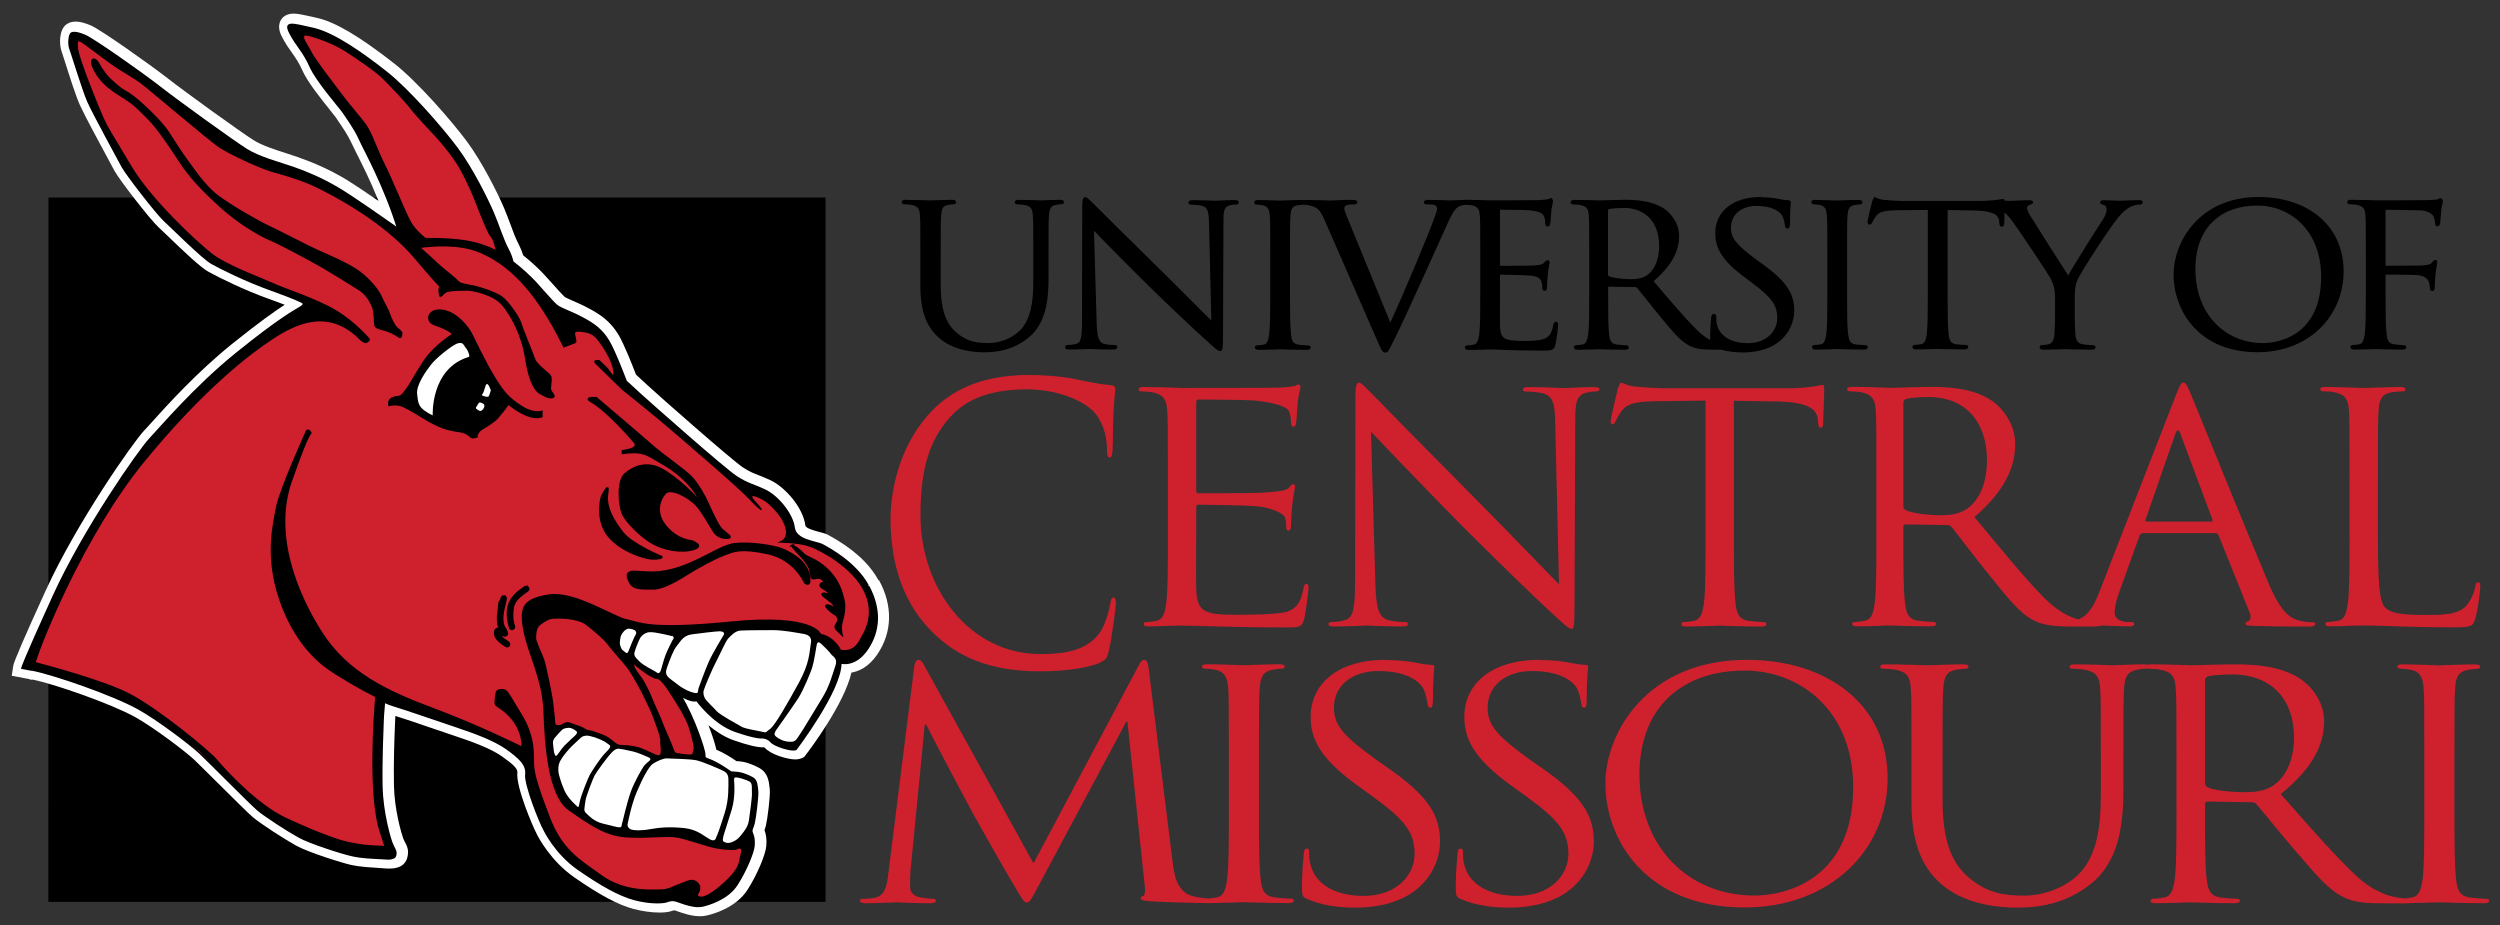 <?xml version="1.0" encoding="UTF-8" standalone="no"?>
<svg xmlns:rdf="http://www.w3.org/1999/02/22-rdf-syntax-ns#" xmlns="http://www.w3.org/2000/svg" height="82.58" width="223.18" version="1.1" xmlns:cc="http://creativecommons.org/ns#" xmlns:dc="http://purl.org/dc/elements/1.1/" viewBox="0 0 223.18 82.58">
 <rect x="0" y="0" width="223.18" height="82.58" fill="#333333" stroke="none"/>
 <g>
  <path stroke-width="0" d="m4.318 80.514h69.38v-62.88h-69.37zv0"/>
  <path stroke-width="0" fill="#fff" d="m78.418 51.794c-0.81-1.5-2.29-2.84-4.43-4.01-0.25-0.14-0.55-0.22-0.9-0.31-0.4-0.11-1.16-0.31-1.19-0.56-0.21-1.61-1.8-3.42-3.11-4.04-0.45-0.21-0.78-0.34-1.08-0.46-0.47-0.18-0.81-0.31-1.39-0.69-0.95-0.62-7.61-6.49-8.49-7.31-0.5-0.47-0.86-0.79-1.05-0.97-0.27-0.7-1.05-2.7-1.57-3.57-0.72-1.18-1.58-1.79-2.73-2.39-0.52-0.28-0.98-0.47-1.34-0.63-0.3-0.13-0.64-0.28-0.74-0.36-0.18-0.16-0.63-0.66-1.02-1.1-0.27-0.3-0.54-0.6-0.79-0.87-0.41-0.45-1.1-1.11-1.88-1.73-0.1-0.32-0.23-0.64-0.39-0.96-0.29-0.55-0.54-1.21-0.79-1.91-0.17-0.46-0.35-0.93-0.54-1.38-0.57-1.33-1.97-4.12-3.31-5.92-1.4-1.88-4.43-5.35-6.49-6.96-3.08-2.41-5.27-3.71-6.9-4.07l-0.48-0.11c-0.73-0.16-1.22-0.27-1.61-0.27-0.68 0-1 0.36-1.12 0.57-0.37 0.62-0.02 1.3 0.14 1.59 0.28 0.53 0.55 0.93 0.83 1.31 0.33 0.47 0.64 0.91 0.93 1.57 0.47 1.07 1.7 2.59 2.5 3.59 0.23 0.28 0.46 0.57 0.52 0.66s0.13 0.2 0.21 0.32c0.35 0.51 0.87 1.27 1.18 1.96 0.09 0.2 0.24 0.5 0.44 0.9 0.48 0.95 1.24 2.45 1.96 4.25-1.05-0.72-2.21-1.5-3-1.98-1.3-0.77-2.66-1.39-4.17-1.92-0.29-0.1-0.62-0.2-0.96-0.32-1.06-0.34-2.27-0.72-3.05-1.22-1.15-0.73-6.02-4.24-7.66-5.52-1.58-1.23-5.93-4.31-6.83-4.7-1-0.43-1.67-0.45-2.16-0.12-0.71 0.47-0.68 1.85-0.46 2.43 0.04 0.12 0.16 0.48 0.31 0.96 0.39 1.23 0.98 3.09 1.34 3.87 0.37 0.82 1.63 3.17 2.81 5.35l0.27 0.5c0.41 0.76 3.14 4.3 3.93 5.03 0.15 0.14 0.42 0.39 0.74 0.7 1.55 1.5 3 2.87 3.7 3.26 0.99 0.55 3.25 1.66 5.41 2.43 0.58 0.21 1.04 0.38 1.41 0.52-0.87 0.56-2.3 1.57-4.68 3.48-3.18 2.56-5.79 5.46-7.2 7.02-0.29 0.32-0.51 0.57-0.68 0.74-0.94 1-6 8.17-8.79 14.3-1.85 4.05-2.82 6.3-2.88 6.67l-0.14 0.91 1.58 0.3 0.08 0.05h0.25c1.85 0.38 6.89 2.12 9.09 3.33 1.69 0.94 4.52 3.09 5.28 3.81 0.33 0.31 1.16 1.14 2.04 2.01 1.63 1.61 2.8 2.79 3.21 3.13 0.76 0.64 2.86 1.98 3.83 2.52 1.09 0.61 4.09 1.55 4.98 1.75 0.72 0.16 1.79 0.22 2.56 0.27 0.36 0.02 0.74 0.07 1.11 0.03 0.16-0.01 0.31-0.04 0.46-0.09 0.13-0.04 0.25-0.1 0.35-0.17 0.32-0.21 0.49-0.55 0.54-0.93 0.01-0.08 0.02-0.16 0.02-0.25 0-0.39-0.15-0.68-0.28-0.91-0.05-0.09-0.1-0.2-0.15-0.32-0.15-0.41-0.79-2.56-0.83-4.74-0.04-1.94 0.04-4.25 0.09-5.36l0.02-0.54c0-0.1 0.01-0.2 0.02-0.3 0.86 0.27 1.96 0.64 3.11 1.04 0.65 0.22 1.31 0.44 1.95 0.66 1.62 0.54 3.43 1.17 4.48 1.93 1.04 0.73 1.39 1.11 1.35 1.43-0.15 1.26 1.39 4.85 1.73 5.48 0.14 0.29 1.23 2.39 3.35 3.87 2.31 1.6 3.89 2.44 5.29 2.82 0.77 0.2 1.59 0.32 2.31 0.32 0.32 0 0.76-0.02 1.07-0.13 0.09-0.03 0.21-0.07 0.25-0.07 0.11 0.02 0.2 0.05 0.32 0.1 0.15 0.05 0.34 0.12 0.59 0.19 0.34 0.11 0.86 0.24 1.39 0.24 0.21 0 0.42-0.02 0.61-0.07 0.59-0.13 2.61-0.69 3.64-2.3 0.84-1.32 1.59-3.07 1.67-3.89 0.06-0.64-0.03-1.07-0.16-1.43 0.04-0.12 0.09-0.25 0.13-0.43 0.11-0.41 0.41-2.61 0.34-3.23l-0.02-0.16c-0.05-0.48-0.13-1.27-0.87-1.7-0.39-0.22-1.04-0.51-1.59-0.59-0.19-0.03-0.36-0.04-0.5-0.05-0.37-0.26-1.09-0.73-1.79-1.02-0.09-0.46-0.35-1.27-0.7-2.18 0.62 0.52 1.38 1.03 2.22 1.33 1.25 0.44 2.2 0.67 2.73 0.64 0.03 0.01 0.07 0.02 0.08 0.04 0.51 0.59 2 1.04 2.71 1.04 0.22 0 0.41-0.04 0.58-0.11l0.22-0.1 0.15-0.2c0.39-0.5 3.44-4.57 4.07-7.34 0.64-0.11 1.54-0.48 2.32-1.64 1.33-1.97 1.39-4.31 0.15-6.6"/>
  <path stroke-width=".16" stroke="#000" d="m77.498 52.294c-1.11-2.05-3.47-3.31-4.05-3.63s-2.42-0.37-2.57-1.58c-0.16-1.21-1.47-2.79-2.58-3.31-1.11-0.53-1.52-0.53-2.57-1.21s-7.84-6.68-8.63-7.41c-0.79-0.74-1.21-1.11-1.21-1.11s-1-2.68-1.58-3.63-1.26-1.47-2.37-2.05c-1.1-0.58-1.89-0.79-2.26-1.11-0.37-0.31-1.21-1.31-1.89-2.05-0.4-0.43-1.16-1.16-2.02-1.82-0.07-0.29-0.18-0.66-0.4-1.07-0.53-1-0.89-2.26-1.37-3.36-0.47-1.1-1.84-3.89-3.21-5.73s-4.37-5.26-6.31-6.78c-1.94-1.53-4.62-3.47-6.52-3.89-1.89-0.42-2.63-0.68-2.05 0.42 0.58 1.11 1.21 1.63 1.79 2.95s2.63 3.63 2.95 4.1c0.31 0.47 1.05 1.47 1.47 2.42 0.4 0.9 2.23 4.14 3.41 8-0.14-0.11-0.26-0.2-0.36-0.27-0.84-0.58-3.57-2.52-5-3.37-1.42-0.84-2.79-1.42-4-1.84s-3.05-0.89-4.2-1.63c-1.16-0.73-6.05-4.26-7.73-5.57s-5.89-4.26-6.62-4.57c-0.73-0.32-1.11-0.32-1.26-0.21-0.16 0.11-0.26 0.89-0.11 1.32 0.16 0.42 1.16 3.73 1.63 4.79 0.47 1.05 2.68 5.1 3.05 5.79 0.37 0.68 3.05 4.15 3.73 4.78 0.69 0.63 3.42 3.37 4.26 3.84s3.05 1.57 5.26 2.36 2.79 1.11 2.79 1.11 0.37 0.16-0.16 0.47c-0.53 0.32-1.84 1-5.62 4.05-3.79 3.05-6.84 6.68-7.79 7.68s-5.89 8.05-8.62 14.04c-2.73 6-2.81 6.43-2.81 6.43l0.84 0.16s0.01 0 0.04-0.01c1.89 0.36 7.21 2.19 9.5 3.46 1.75 0.97 4.63 3.16 5.47 3.94 0.84 0.79 4.52 4.52 5.21 5.11 0.68 0.57 2.73 1.89 3.68 2.41 0.95 0.53 3.81 1.45 4.73 1.65 0.88 0.2 1.8 0.22 2.7 0.27 0.2 0.01 0.39 0.03 0.58 0.03 0.15 0 0.33-0.05 0.46-0.12s0.15-0.26 0.15-0.39c0-0.27-0.2-0.48-0.36-0.91-0.16-0.42-0.84-2.68-0.89-5.05s0.09-5.28 0.11-5.94c0.02-0.62 0.1-1.17 0.11-1.59 0.31 0.14 0.6 0.25 0.84 0.32 1.37 0.42 3.47 1.16 5.36 1.79s3.63 1.27 4.73 2.05c1.1 0.79 1.84 1.42 1.73 2.31-0.1 0.9 1.24 4.27 1.63 4.95 0 0 1 2.11 3.05 3.52 2.05 1.42 3.63 2.31 4.99 2.68 1.37 0.37 2.52 0.31 2.84 0.21s0.47-0.16 0.74-0.11c0.26 0.05 0.47 0.16 1 0.32 0.52 0.16 1.05 0.26 1.52 0.16 0.47-0.11 2.21-0.58 3.05-1.89s1.47-2.89 1.52-3.47-0.05-0.89-0.16-1.15c-0.11-0.27 0.05-0.42 0.16-0.84s0.37-2.47 0.32-2.89-0.05-0.95-0.42-1.16-0.89-0.42-1.26-0.47-0.68-0.05-0.68-0.05-1.16-0.86-2.05-1.16c-0.31-0.11-0.31-0.16-0.31-0.47 0-0.32-0.89-3.16-2.16-5.26 0 0 0.89 0.63 1.47 0.47 0 0 1.47 2.05 3.42 2.74 1.95 0.68 2.42 0.58 2.42 0.58s0.48 0 0.79 0.37c0.32 0.37 1.84 0.84 2.21 0.68 0 0 4.05-5.31 4-7.73 0 0 1.26 0.42 2.37-1.21s1.21-3.57 0.11-5.62"/>
  <path fill="#cf202e" d="m27.365 3.171c-0.576-0.024 0.112 0.784 0.432 1.432 0.368 0.736 1.895 2.68 2.631 3.68s1.738 2.104 2.266 2.84 0.944 2.104 1.68 3.576c0.736 1.472 1.79 4.152 2.311 5.096 0.336 0.592 0.905 1.127 1.297 1.44 3.28-0.016 4.641 0.338 5.969 0.93 0.096 0.04 0.199 0.087 0.295 0.143-0.352-1.424-0.384-0.863-0.768-1.719-1.048-2.352-1.056-2.889-2.264-5.201-0.632-1.216-1.736-2.527-2.264-3.103s-1.841-1.944-2.312-2.576-1.793-2-2.473-2.68-2.417-1.84-3.312-2.416-2.046-1.047-3.15-1.367c-0.136-0.04-0.248-0.056-0.328-0.064l-0.008-0.008zm-20.313 0.488c-0.104 0.016-0.136 0.2-0.08 0.672 0.104 0.952 1.84 5.208 2.264 6.16 0.424 0.944 0.736 1.367 2.519 4.367 1.792 3 5.785 6.673 7.106 7.729 1.312 1.048 4.104 2.048 5.519 2.68 1.424 0.632 2.792 1 4.84 2s3.415 2.575 3.631 2.791c0.208 0.208 0.265 0.313-0.055 0.529-0.32 0.208-0.896-0.473-0.896-0.473-2.736-2.52-5.471-1.209-7.623 0.207-1.84 1.216-6.033 4.328-11.465 10.992-5.312 6.52-9.104 16.13-9.52 17.514-0.032 0.112-0.064 0.199-0.096 0.287 0.576 0.152 6.014 1.568 8.398 2.816 2.52 1.312 7.104 5.047 7.84 5.943s3.577 3.943 6.041 5.104c2.48 1.16 4.287 1.825 5.104 2.049 0.784 0.224 1.577 0.319 1.889 0.367 0.32 0.048 1.383 0.105 1.535 0.105 0.072 0 0.193 0.007 0.297 0.031l-0.361-1.129c-1.168-3.272-0.543-11.064-0.447-12.176-1.304-0.648-2.817-1.544-3.809-2.184-1.472-0.944-3.519-2.832-4.783-6.568s-0.576-6.575-0.264-8.207 2.68-6.832 2.68-6.832c0.32-0.312 0.527 0.264 0.527 0.264s-0.159-0.367-1.791 4.312 0.472 9.935 2.736 13.463c2.264 3.528 5.783 5.2 9.887 6.729s7.889 3.416 7.889 3.416c-0.048-2.048-1.633-3.16-2.049-3.416-0.424-0.264-0.367-0.367-0.367-0.527 0-0.152 0.048-0.84 0.16-1 0.104-0.152 0.632-0.265 0.896-0.049 0.264 0.208 0.632 0.945 1.32 2.049 0.688 1.104 0.894 1.943 0.99 2.367 0.104 0.424 0.16 1.047 0.16 1.943s0.209 1.794 1.369 4.842c1.152 3.048 2.632 3.838 4.68 5.311s4.415 1.264 5.199 1.264 1.161-0.311 1.793-0.527c0.632-0.208 1.048-0.576 1.576-0.104 0.52 0.48 0 1.103 0 1.103s0.207 0.736 2.047-0.84 1.577-2.104 1.793-2.84c0.208-0.736-0.424-0.32-0.424-0.32s-0.681 0.056-1.625-0.104c-0.952-0.152-2.736-0.84-3.688-1-0.944-0.152-2.359 0.104-4.359 0s-3.36-1.104-5.256-2.416-2.162-5.944-2.266-8.832-1.367-5.049-1.791-7.201c-0.416-2.152-0.048-2.888 2.264-3.256s5.831 2.001 6.943 2.209c1.104 0.208 1.841 0.951 9.312 0.207 7.472-0.736 8.041 1.105 8.041 1.105 1.264 0.264 1.791 1.424 1.791 1.424 1.264 0.208 1.632-0.841 1.84-1.209 0.208-0.368 1.256-2 0.16-4.104-1.104-2.104-3.791-3.521-4.783-3.889-1-0.368-2.945-0.367-2.945-0.367 0.424-0.104 1.048-0.368 0.736-1.416-0.312-1.048-1.423-2.001-1.688-2.209s-1.887-1.047-0.943-0.047c0.944 1 0.632 1.103-0.424-0.057-1.048-1.152-5.89-5.256-7.098-6.312-1.208-1.048-4.416-3.623-4.416-3.623s-1.846-1.792-2.318-2.264 0.318-0.369 0.318-0.369 0.632 0.576 0.84 0.84 0.529 0.896 0.369 0c-0.152-0.888-0.889-1.999-1.369-2.631-0.472-0.632-1.046-0.68-1.574-0.736-0.528-0.048-0.481 0.103-0.369 0.527 0.104 0.416 0 0.473 0 0.473l-1.103 0.424c-2.68-5.52-5.256-7.567-7.576-8.52-1.776-0.728-4.144-0.521-5.144-0.393 0.672 0.592 1.248 1.121 1.416 1.289 0.36 0.368 1.681 1.367 1.889 1.631s0.839 0.32 1.367 0.424c0.528 0.104 2 0.576 2.576 0.992 0.576 0.424 1.576 1.848 1.736 2.424s1.105 2.784 1.209 3.152c0.112 0.368 0.895 1 1.207 1.264 0.32 0.264 0.264 0.481 0.264 0.689s-0.055 0.416-0.055 0.68 0.263 0.423 0.311 0.631-0.103 0.264-0.367 0.264-0.632-0.208-1-0.416-0.944-1-1.264-3.103c-0.312-2.104-1.265-3.839-2.049-4.783-0.792-0.944-2.631-1.312-3.103-1.312s-1.256-0-1.736 0.104c-0.472 0.104-0.736 1-0.84 0s0.84 0.577-2.103-2.943-7.888-5.945-8.992-6.473c-1.104-0.52-2.36-0.896-3.68-1.264-1.312-0.368-3.889-1.632-4.729-2.152-0.84-0.528-6.624-5.472-7.152-5.84s-1.32-0.84-2-1.264c-0.68-0.425-2.369-1.736-2.889-2.104-0.264-0.184-0.447-0.329-0.551-0.305v-0.055zm84.799 29.815c-4.56 0-7.255 1.585-9.031 3.609-2.648 3.008-3.32 6.959-3.32 9.215 0 3.2 0.712 7.048 3.592 9.984 2.336 2.4 5.33 3.648 9.77 3.648 1.904 0 4.152-0.233 5.336-0.777 0.536-0.272 0.599-0.334 0.775-0.982 0.296-1.144 0.648-4.088 0.648-4.32 0-0.272-0.057-0.504-0.209-0.504-0.176 0-0.231 0.136-0.295 0.512-0.088 0.608-0.474 2.088-1.098 2.84-1.184 1.384-2.926 1.688-5.158 1.688-6.336 0-10.689-5.904-10.689-12.352 0-3.448 0.504-6.448 2.664-8.816 1.04-1.144 2.872-2.463 6.816-2.463 2.608 0 4.888 0.912 5.92 1.928 0.776 0.744 1.256 2.127 1.256 3.439 0 0.472 0.024 0.713 0.232 0.713 0.176 0 0.24-0.209 0.264-0.713 0.032-0.504 0.032-2.361 0.088-3.473 0.064-1.216 0.152-1.623 0.152-1.895 0-0.2-0.065-0.337-0.393-0.369-0.944-0.072-1.888-0.272-3.016-0.512-1.456-0.304-3.111-0.4-4.295-0.4h-0.01zm29.488 0.672c-0.248 0-0.336 0.312-0.336 1.408l-0.031 16.209c0 2.576-0.152 3.392-0.904 3.592-0.448 0.144-0.992 0.176-1.232 0.176-0.152 0-0.24 0.056-0.24 0.168 0 0.2 0.184 0.225 0.48 0.225 1.36 0 2.617-0.08 2.889-0.08s1.471 0.08 3.191 0.08c0.36 0 0.537-0.057 0.537-0.225 0-0.112-0.088-0.168-0.232-0.168-0.28 0-0.936-0.024-1.512-0.168-0.808-0.224-1.112-0.959-1.168-3.279l-0.39-13.545c0.96 1.016 4.36 4.577 7.848 8.121 3.192 3.224 7.519 7.374 7.856 7.662 1.592 1.496 1.953 1.809 2.193 1.809 0.208 0 0.271-0.144 0.271-2.008l0.064-16.568c0-1.696 0.112-2.32 1.103-2.519 0.368-0.088 0.577-0.088 0.729-0.088 0.208 0 0.328-0.079 0.328-0.191 0-0.168-0.209-0.201-0.545-0.201-1.232 0-2.215 0.088-2.543 0.088-0.336 0-1.785-0.088-3.137-0.088-0.36 0-0.6 0.025-0.6 0.201 0 0.112 0.024 0.191 0.24 0.191 0.24 0 0.927 0.033 1.471 0.145 0.936 0.224 1.144 0.848 1.168 2.688l0.336 14.367c-0.96-0.936-4.239-4.383-7.215-7.375-4.632-4.664-9.12-9.225-9.568-9.705-0.304-0.28-0.817-0.902-1.049-0.902v-0.018zm23.4 0c-0.12 0-0.241 0.369-0.305 0.537-0.056 0.224-0.654 2.663-0.654 2.943 0 0.176 0.062 0.256 0.15 0.256 0.112 0 0.209-0.055 0.297-0.279 0.096-0.2 0.184-0.393 0.512-0.881 0.48-0.672 1.208-0.872 3.072-0.904l4.447-0.055v11.967c0 2.712 0.001 4.953-0.143 6.137-0.128 0.816-0.281 1.441-0.881 1.553-0.264 0.056-0.632 0.111-0.896 0.111-0.184 0-0.24 0.088-0.24 0.176 0 0.168 0.144 0.225 0.48 0.225 0.904 0 2.793-0.08 2.945-0.08s2.047 0.08 3.703 0.08c0.328 0 0.473-0.081 0.473-0.225 0-0.088-0.056-0.168-0.232-0.168-0.272 0-0.936-0.055-1.352-0.111-0.904-0.112-1.09-0.737-1.178-1.553-0.152-1.184-0.15-3.425-0.15-6.137v-11.959l3.791 0.057c2.888 0.056 3.577 0.703 3.697 1.551l0.031 0.312c0.032 0.4 0.088 0.488 0.24 0.488 0.12 0 0.207-0.113 0.207-0.369 0-0.312 0.096-2.263 0.096-3.111 0-0.168 0.002-0.336-0.15-0.336-0.12 0-0.394 0.057-0.85 0.145-0.48 0.056-1.167 0.145-2.127 0.145h-11.279c-0.36 0-1.505-0.057-2.377-0.145-0.816-0.056-1.12-0.336-1.328-0.336v-0.033zm50.176 0c-0.176 0-0.296 0.169-0.656 1.105l-6.832 17.559c-0.448 1.176-0.951 2.112-1.895 2.488-0.76-0.208-1.794-0.688-3.018-1.897-1.736-1.752-3.784-4.27-6.248-7.238 2.704-2.344 3.633-4.441 3.633-6.537 0-1.952-1.32-3.336-2.072-3.848-1.592-1.072-3.608-1.24-5.504-1.24-0.936 0-3.217 0.088-3.553 0.088-0.144 0-2.046-0.088-3.398-0.088-0.328 0-0.48 0.057-0.48 0.225 0 0.112 0.12 0.168 0.24 0.168 0.272 0 0.783 0.024 1.023 0.088 0.992 0.2 1.233 0.647 1.297 1.615 0.056 0.904 0.055 1.696 0.055 6.104v4.984c0 2.712 0.008 4.953-0.152 6.137-0.112 0.816-0.263 1.441-0.863 1.553-0.272 0.056-0.64 0.111-0.904 0.111-0.184 0-0.24 0.088-0.24 0.168 0 0.176 0.152 0.225 0.48 0.225 0.896 0 2.8-0.08 2.824-0.08 0.152 0 2.047 0.08 3.703 0.08 0.328 0 0.48-0.081 0.48-0.225 0-0.08-0.056-0.168-0.24-0.168-0.272 0-0.936-0.055-1.352-0.111-0.904-0.112-1.088-0.737-1.176-1.553-0.152-1.184-0.152-3.425-0.152-6.137v-0.68c0-0.136 0.065-0.225 0.217-0.225l3.688 0.057c0.184 0 0.28 0.056 0.4 0.168 0.6 0.736 2.015 2.632 3.272 4.184 1.72 2.12 2.776 3.512 4.064 4.16 0.688 0.344 1.376 0.489 2.648 0.529 0.048 0 0.071 0.016 0.127 0.016 0.072 0 0.153 0 0.225-0.008 0.08 0 0.137 0.008 0.225 0.008h2.135c0.32 0 0.505-0.024 0.609-0.08 0.04 0 0.183-0.008 0.207-0.008 0.328 0 1.624 0.08 2.344 0.08 0.272 0 0.449-0.057 0.449-0.225 0-0.112-0.089-0.168-0.297-0.168h-0.305c-0.512 0-1.143-0.256-1.143-0.816 0-0.504 0.152-1.192 0.424-1.897l1.799-5c0.064-0.144 0.153-0.223 0.305-0.223h6.473c0.144 0 0.208 0.056 0.264 0.168l2.799 6.959c0.184 0.456 0 0.704-0.184 0.76-0.12 0.024-0.199 0.089-0.199 0.201 0 0.176 0.327 0.167 0.895 0.199 2.08 0.056 4.273 0.057 4.721 0.057 0.336 0 0.607-0.057 0.607-0.225 0-0.144-0.119-0.168-0.303-0.168-0.304 0-0.753-0.032-1.209-0.168-0.624-0.168-1.504-0.625-2.584-3.144-1.832-4.304-6.56-15.975-7.008-17.055-0.36-0.872-0.48-1.016-0.664-1.016v-0.018zm-78.943 0.168c-0.152 0-0.272 0.113-0.424 0.145-0.24 0.056-0.721 0.113-1.289 0.145-0.696 0.032-8.528 0.031-8.744 0.031-0.144 0-2.039-0.088-3.391-0.088-0.336 0-0.48 0.057-0.48 0.225 0 0.112 0.12 0.168 0.24 0.168 0.264 0 0.776 0.032 1.016 0.088 0.992 0.2 1.233 0.655 1.297 1.615 0.064 0.904 0.062 1.698 0.062 6.106v4.982c0 2.712 0.002 4.953-0.15 6.137-0.12 0.816-0.273 1.441-0.873 1.553-0.272 0.056-0.632 0.111-0.904 0.111-0.176 0-0.24 0.08-0.24 0.168 0 0.168 0.152 0.225 0.48 0.225 0.448 0 1.144-0.033 1.744-0.057 0.632 0 1.143-0.023 1.199-0.023 0.872 0 4.745 0.168 9.289 0.168 1.168 0 1.407-0 1.615-0.736 0.152-0.592 0.393-2.52 0.393-2.744 0-0.192 0-0.424-0.184-0.424-0.144 0-0.208 0.112-0.264 0.424-0.208 1.16-0.577 1.727-1.361 2.039-0.776 0.312-3.951 0.312-4.727 0.312-2.944 0-3.4-0.368-3.488-2.32-0.032-0.592 0-3.872 0-4.832v-2.486c0-0.112 0.055-0.193 0.207-0.193 0.512 0 4.417 0.057 5.225 0.145 1.176 0.112 2.368 0.592 2.488 0.992 0.12 0.368 0.119 0.648 0.119 0.928 0 0.144 0.057 0.256 0.209 0.256 0.216 0 0.215-0.311 0.215-0.535 0-0.2 0.057-1.249 0.121-1.809 0.088-0.936 0.24-1.416 0.24-1.584s-0.064-0.225-0.152-0.225c-0.12 0-0.241 0.145-0.457 0.369-0.264 0.28-1.608 0.335-2.328 0.391-0.696 0.056-5.319 0.057-5.711 0.057-0.144 0-0.176-0.079-0.176-0.279v-7.809c0-0.2 0.056-0.287 0.176-0.287 0.328 0 4.535 0.032 5.047 0.088 1.624 0.168 2.849 0.511 3.057 0.959 0.152 0.344 0.184 0.824 0.184 1.016 0 0.224 0.056 0.369 0.24 0.369 0.12 0 0.177-0.169 0.209-0.312 0.064-0.336 0.118-1.583 0.15-1.863 0.088-0.792 0.24-1.128 0.24-1.328 0-0.144-0.031-0.256-0.119-0.256v-0.018zm91.641 0.225c-0.328 0-0.48 0.057-0.48 0.225 0 0.112 0.12 0.168 0.24 0.168 0.272 0 0.783 0.024 1.023 0.088 0.992 0.2 1.233 0.655 1.297 1.615 0.056 0.904 0.055 1.696 0.055 6.104v4.984c0 2.712-0 4.953-0.152 6.137-0.12 0.816-0.271 1.441-0.871 1.553-0.272 0.056-0.632 0.111-0.904 0.111-0.176 0-0.24 0.08-0.24 0.168 0 0.176 0.152 0.225 0.488 0.225 0.448 0 1.113-0.025 1.713-0.057 0.6 0 1.11-0.023 1.238-0.023 1.736 0 3.721 0.168 8.057 0.168 1.592 0 1.681-0.114 1.897-0.77 0.24-0.816 0.447-2.51 0.447-2.822s-0.032-0.426-0.176-0.426c-0.184 0-0.239 0.145-0.271 0.369-0.096 0.536-0.393 1.239-0.785 1.695-0.72 0.824-2.047 0.848-3.639 0.848-2.344 0-3.129-0.19-3.609-0.646-0.544-0.504-0.662-2.321-0.662-6.481v-5.033c0-4.408-0.001-5.199 0.062-6.104 0.056-0.992 0.304-1.471 1.168-1.615 0.36-0.056 0.784-0.08 0.992-0.08 0.128 0 0.24-0.056 0.24-0.168 0-0.168-0.144-0.225-0.48-0.225-0.904 0-3.096 0.088-3.24 0.088-0.16 0-2.046-0.088-3.406-0.088v-0.008zm-35.441 0.904c3.216 0 5.209 2.128 5.209 5.664 0 2.152-0.784 3.672-1.84 4.352-0.688 0.456-1.536 0.537-2.256 0.537-1.32 0-2.704-0.201-3.152-0.457-0.152-0.08-0.217-0.192-0.217-0.336v-9.248c0-0.168 0.096-0.288 0.24-0.344 0.304-0.088 1.12-0.168 2.016-0.168zm22.248 2.969c0.08 0 0.152 0.102 0.232 0.318l2.848 7.633c0.032 0.112 0.033 0.199-0.111 0.199h-5.744c-0.096 0-0.152-0.055-0.096-0.199l2.648-7.633c0.08-0.216 0.151-0.318 0.223-0.318zm-144.51 16.806s-0.264 0.017-0.584 0.025c-0.312 0.016-0.759 0.278-1.111 0.566-0.352 0.288-0.352 0.872-0.352 1.168 0 0.296 0.567 1.448 0.719 1.897 0.16 0.448 0.721 3.104 0.801 3.824s0.191 1.616 0.191 1.848c0 0.224 0.329 0.184 0.449 0.168 0.12-0.008 0.231-0.127 0.383-0.191 0.144-0.072 0.352-0.08 0.52 0 0.176 0.08 0.817 0.264 1.113 0.416 0.304 0.16 0.223 0.184 0.527 0.24 0.304 0.048 0.6 0.159 1.168 0.367 0.568 0.208 0.88 0.496 1.168 0.736 0.288 0.232 0.433 0.209 0.609 0.225 0.168 0.016 0.574-0.001 1.246 0.135 0.672 0.152 1.289 0.521 1.809 0.721 0.512 0.192 0.368-0.168 0.416-0.344 0.048-0.168-0.063-0.488-0.039-0.816 0.032-0.328-0.209-0.96-0.305-1.248-0.088-0.288-0.232-0.575-0.352-0.959-0.12-0.376-0.697-1.538-0.881-1.93s-0.919-1.72-1.287-2.264c-0.368-0.536-1.577-1.84-1.865-2.248s-1.168-1.168-1.928-1.76-2.408-0.568-2.408-0.568l-0.008-0.008zm32.072 3.688c-0.192 0-0.288 0.202-0.352 0.514l-2.305 18.391c-0.128 1.072-0.223 2.168-1.279 2.344-0.48 0.08-0.705 0.08-0.961 0.08-0.16 0-0.318 0.057-0.318 0.145 0 0.2 0.223 0.256 0.543 0.256 0.864 0 2.4-0.08 2.688-0.08 0.256 0 1.792 0.08 2.984 0.08 0.376 0 0.568-0.056 0.568-0.256 0-0.08-0.128-0.145-0.256-0.145-0.192 0-0.673-0.023-1.217-0.143-0.48-0.088-0.832-0.449-0.832-0.873 0-0.472 0.001-0.983 0.033-1.44l1.279-13.088h0.129c0.352 0.76 3.942 7.527 4.231 8.039 0.152 0.28 2.904 5.161 3.744 6.545 0.608 1.016 0.768 1.295 0.992 1.295 0.288 0 0.385-0.254 1.057-1.494l7.84-14.664h0.096l1.537 14.551c0.072 0.512 0.039 0.992-0.121 1.016-0.16 0.032-0.232 0.089-0.232 0.201 0 0.144 0.16 0.223 0.904 0.279 1.136 0.08 4.256 0.16 5.144 0.16 0.016 0 0.015 0.008 0.031 0.008h0.08 0.088c0.016 0 0.025 0 0.049-0.008 1.008-0.008 2.776-0.08 2.92-0.08 0.16 0 2.183 0.08 3.943 0.08 0.352 0 0.512-0.081 0.512-0.225 0-0.088-0.064-0.168-0.256-0.168-0.296 0-0.991-0.055-1.439-0.111-0.968-0.112-1.16-0.729-1.256-1.553-0.16-1.184-0.16-3.407-0.16-6.119v-4.961c0-4.4 0-5.184 0.072-6.096 0.064-0.984 0.32-1.463 1.184-1.607 0.376-0.056 0.577-0.088 0.801-0.088 0.12 0 0.248-0.056 0.248-0.168 0-0.168-0.16-0.225-0.512-0.225-0.952 0-2.977 0.088-3.137 0.088-0.152 0-2.176-0.088-3.232-0.088-0.352 0-0.512 0.057-0.512 0.225 0 0.112 0.128 0.168 0.256 0.168 0.224 0 0.64 0.031 0.992 0.111 0.704 0.144 1.024 0.624 1.096 1.584 0.056 0.904 0.057 1.696 0.057 6.096v4.961c0 2.712-0 4.935-0.16 6.119-0.128 0.816-0.288 1.441-0.928 1.553-0.2 0.04-0.44 0.072-0.664 0.096-0.416-0.016-0.921-0.064-1.537-0.232-1.376-0.392-1.599-1.976-1.727-2.992l-2.144-17.311c-0.064-0.536-0.161-0.76-0.393-0.76-0.216 0-0.343 0.199-0.471 0.447l-9.413 17.711-9.801-17.744c-0.16-0.312-0.288-0.426-0.48-0.426zm41.648 0c-4.064 0-6.625 2.056-6.625 5.08 0 1.92 0.768 3.665 4.16 6.121l1.441 1.047c2.752 2 3.68 3.128 3.68 5.072 0 1.808-1.504 3.752-4.576 3.752-2.144 0-4.256-0.791-4.736-2.871-0.104-0.392-0.104-0.793-0.104-1.041 0-0.224-0.033-0.311-0.225-0.311-0.16 0-0.224 0.143-0.256 0.455-0.032 0.448-0.16 1.576-0.16 2.984 0 0.76 0.032 0.88 0.488 1.072 1.304 0.568 2.775 0.76 4.287 0.76 1.728 0 3.456-0.336 4.832-1.184 2.208-1.384 2.721-3.52 2.721-4.68 0-2.256-0.896-4.001-4.672-6.625l-0.896-0.623c-3.016-2.168-3.904-3.128-3.904-4.736 0-2.056 1.722-3.273 3.938-3.273 2.944 0 3.808 1.184 4 1.496s0.384 1.072 0.416 1.408c0.032 0.224 0.072 0.369 0.256 0.369 0.16 0 0.223-0.192 0.223-0.648 0-1.92 0.129-2.848 0.129-2.992s-0.064-0.191-0.32-0.191c-0.256 0-0.511-0.033-1.119-0.145-0.8-0.168-1.729-0.279-2.977-0.279v-0.018zm13.721 0c-4.064 0-6.625 2.056-6.625 5.08 0 1.92 0.768 3.665 4.16 6.121l1.447 1.047c2.744 2 3.682 3.128 3.682 5.072 0 1.808-1.504 3.752-4.584 3.752-2.144 0-4.256-0.791-4.736-2.871-0.096-0.392-0.096-0.793-0.096-1.041 0-0.224-0.033-0.311-0.225-0.311-0.168 0-0.224 0.143-0.256 0.455-0.032 0.448-0.16 1.576-0.16 2.984 0 0.76 0.033 0.88 0.48 1.072 1.312 0.568 2.783 0.76 4.287 0.76 1.728 0 3.456-0.336 4.84-1.184 2.208-1.384 2.721-3.52 2.721-4.68 0-2.256-0.896-4.001-4.672-6.625l-0.904-0.623c-3.008-2.168-3.904-3.128-3.904-4.736 0-2.056 1.728-3.273 3.936-3.273 2.944 0 3.816 1.184 4.008 1.496s0.384 1.072 0.408 1.408c0.04 0.224 0.072 0.369 0.264 0.369 0.16 0 0.225-0.192 0.225-0.648 0-1.92 0.129-2.848 0.129-2.992s-0.064-0.191-0.32-0.191c-0.256 0-0.513-0.033-1.121-0.145-0.8-0.168-1.734-0.279-2.982-0.279v-0.018zm18.584 0c-8.84 0-12.617 6.465-12.617 11.025 0 5.08 3.648 11.08 12.424 11.08 7.712 0 12.77-5.217 12.77-11.529 0-6.576-5.376-10.576-12.576-10.576zm58.6 0.393c-0.36 0-0.52 0.057-0.52 0.225 0 0.112 0.128 0.168 0.256 0.168 0.224 0 0.64 0.031 1 0.111 0.704 0.144 1.024 0.624 1.088 1.584 0.064 0.904 0.062 1.696 0.062 6.096v4.961c0 2.712 0.002 4.935-0.158 6.119-0.136 0.816-0.29 1.441-0.93 1.553-0.176 0.032-0.374 0.064-0.566 0.088-0.184-0.008-0.362-0.025-0.594-0.057-0.8-0.112-2.174-0.423-3.902-2.031-1.864-1.752-4.04-4.257-6.664-7.225 2.88-2.336 3.871-4.424 3.871-6.512 0-1.952-1.407-3.328-2.207-3.832-1.696-1.072-3.841-1.24-5.857-1.24-0.992 0-3.423 0.088-3.775 0.088-0.16 0-2.175-0.088-3.623-0.088-0.144 0-0.248 0.017-0.328 0.041-0.088-0.024-0.184-0.041-0.336-0.041-0.96 0-2.465 0.088-2.689 0.088-0.192 0-1.951-0.088-3.391-0.088-0.352 0-0.521 0.057-0.521 0.225 0 0.112 0.138 0.168 0.266 0.168 0.288 0 0.824 0.032 1.088 0.088 1.056 0.2 1.311 0.647 1.375 1.607 0.064 0.904 0.064 1.698 0.064 6.098v3.519c0 2.904-0.383 5.304-1.855 6.912-1.16 1.216-3.081 2.031-5.025 2.031-1.832 0-3.272-0.257-4.84-1.553-1.376-1.16-2.408-2.903-2.408-6.967v-3.943c0-4.4 0-5.186 0.072-6.098 0.056-0.984 0.32-1.495 1.184-1.607 0.384-0.056 0.577-0.088 0.801-0.088 0.128 0 0.256-0.056 0.256-0.168 0-0.168-0.16-0.225-0.512-0.225-0.96 0-2.88 0.088-3.168 0.088s-2.24-0.088-3.688-0.088c-0.352 0-0.512 0.057-0.512 0.225 0 0.112 0.136 0.168 0.256 0.168 0.288 0 0.84 0.032 1.088 0.088 1.056 0.2 1.319 0.647 1.383 1.607 0.064 0.904 0.064 1.698 0.064 6.098v4.119c0 4.12 1.215 6.096 2.775 7.416 2.28 1.888 5.514 2 6.602 2 1.888 0 4.296-0.28 6.6-2.088 2.56-2 2.943-5.384 2.943-8.432v-3.016c0-4.4 0-5.186 0.065-6.098 0.064-0.984 0.32-1.463 1.184-1.607 0.384-0.088 0.577-0.088 0.801-0.088 0.024 0 0.048-0.016 0.08-0.016 0.024 0.008 0.046 0.016 0.07 0.016 0.288 0 0.834 0.024 1.09 0.088 1.056 0.192 1.311 0.647 1.375 1.607 0.072 0.904 0.072 1.698 0.072 6.098v4.959c0 2.712 0 4.937-0.168 6.129-0.128 0.816-0.288 1.431-0.928 1.543-0.288 0.056-0.673 0.111-0.961 0.111-0.192 0-0.256 0.09-0.256 0.178 0 0.168 0.168 0.223 0.512 0.223 0.968 0 2.984-0.08 3.008-0.08 0.16 0 2.177 0.08 3.945 0.08 0.352 0 0.512-0.079 0.512-0.223 0-0.088-0.064-0.168-0.256-0.168-0.288 0-0.991-0.057-1.44-0.113-0.96-0.112-1.154-0.727-1.258-1.543-0.16-1.184-0.158-3.417-0.158-6.129v-0.672c0-0.144 0.07-0.225 0.23-0.225l3.928 0.057c0.2 0 0.298 0.056 0.426 0.168 0.64 0.736 2.142 2.624 3.486 4.176 1.824 2.112 2.944 3.497 4.328 4.144 0.832 0.4 1.624 0.535 3.424 0.535h2.273c0.08 0 0.104-0.008 0.176-0.016 1.024-0.016 2.512-0.072 2.648-0.072 0.16 0 2.175 0.08 3.936 0.08 0.352 0 0.512-0.079 0.512-0.223 0-0.088-0.064-0.168-0.256-0.168-0.288 0-0.991-0.057-1.439-0.113-0.96-0.112-1.152-0.727-1.248-1.551-0.16-1.184-0.16-3.409-0.16-6.121v-4.959c0-4.4-0.002-5.186 0.062-6.098 0.064-0.984 0.322-1.463 1.185-1.607 0.384-0.056 0.575-0.088 0.799-0.088 0.128 0 0.256-0.056 0.256-0.168 0-0.168-0.16-0.225-0.512-0.225-0.96 0-2.975 0.088-3.135 0.088s-2.176-0.088-3.232-0.088v-0.016zm-157.93 0.023-0.008 0.01s0.055 0.239 0.135 0.383 0.528 0.721 0.68 0.961c0.16 0.24 0.665 1.224 0.793 1.6 0.136 0.384 0.816 1.809 0.984 2.305 0.176 0.496 0.792 1.784 0.936 2.256s0.351 0.392 0.447 0.408 0.632 0.103 0.984 0.111c0.352 0.016 0.208-0.064 0.328-0.328 0.12-0.256-0.04-0.839-0.328-1.863s-1.064-2.208-1.84-3.416-1.049-1.129-1.049-1.129c-0.568 0-2.062-1.297-2.062-1.297zm99.104 0.537c5.056 0 9.729 3.64 9.729 10.408 0 8.208-5.952 9.68-8.832 9.68-5.768 0-10.248-4.233-10.248-10.801 0-6.176 4-9.279 9.352-9.279v-0.008zm43.543 0.344c3.424 0 5.537 2.121 5.537 5.641 0 2.144-0.833 3.672-1.953 4.344-0.736 0.456-1.63 0.535-2.398 0.535-1.416 0-2.889-0.191-3.361-0.447-0.16-0.088-0.23-0.192-0.23-0.336v-9.225c0-0.168 0.104-0.28 0.264-0.336 0.312-0.088 1.183-0.168 2.143-0.168v-0.008zm-182.1 6.325c0.5 0.444 1.014 0.919 1.529 1.402l-0.047-0.049c-0.032-0.024-0.056-0.056-0.088-0.088-0.056-0.056-0.112-0.112-0.168-0.16l-0.121-0.119-0.119-0.121c-0.032-0.032-0.064-0.064-0.096-0.088-0.064-0.064-0.128-0.12-0.168-0.16-0.048-0.04-0.104-0.095-0.16-0.143l-0.096-0.08c-0.032-0.024-0.064-0.048-0.096-0.08-0.04-0.04-0.089-0.081-0.137-0.121-0.016-0.016-0.04-0.039-0.064-0.055-0.054-0.046-0.109-0.092-0.17-0.139zm2.865 2.723v0.008c0.392 0.392 0.794 0.792 1.178 1.168-0.432-0.416-0.842-0.816-1.178-1.176z"/>
  <path stroke-width=".16" stroke="#000" d="m8.392 5.296c-0.121-0.01-0.199 0.104-0.184 0.289 0.02 0.37 0.469 1.209 1.049 1.789 0.58 0.58 1.21 0.971 2 1.471s1.211 0.969 2.031 1.789c0.81 0.82 1.909 2.451 2.779 3.791s1.971 2.519 3.631 4.019 3.419 2.521 4.469 2.971c1.06 0.45 3.901 2 4.631 2.42s2.6 1.58 3.26 2 0.999 1.029 1.209 1.529c0.21 0.5 0.161 1.239 0.211 1.609 0.05 0.36 0.53 0.361 1.08 0.551 0.55 0.18 1.08 0.551 1.08 0.551h-0.029c0.26 0.18 0.238-0.371 0.238-0.371s-0.099-0.179-0.369-0.369c-0.26-0.18-0.65-1.02-0.73-1.31s-0.5-1-0.76-1.58c-0.27-0.58-0.949-1.421-1.869-2.131-0.92-0.72-2.99-1.579-3.811-1.949s-3.581-1.81-4.391-2.18-3.309-1.791-4.519-2.711-2.21-2.498-2.76-3.228c-0.55-0.74-1.181-1.771-1.631-2.451-0.44-0.69-1.49-1.739-2.18-2.369-0.68-0.63-1.23-1.05-1.76-1.34-0.521-0.29-1.101-0.892-1.261-1.022-0.15-0.14-0.651-0.708-0.971-1.318-0.16-0.305-0.324-0.439-0.445-0.449zm88.508 12.371c-0.152 0-0.207 0.191-0.207 0.871l-0.018 10.016c0 1.592-0.096 2.097-0.576 2.217-0.288 0.088-0.631 0.104-0.783 0.104-0.096 0-0.152 0.04-0.152 0.104 0 0.128 0.113 0.145 0.305 0.145 0.864 0 1.664-0.047 1.832-0.047 0.176 0 0.935 0.047 2.023 0.047 0.232 0 0.344-0.033 0.344-0.137 0-0.072-0.056-0.104-0.152-0.104-0.168 0-0.591-0.016-0.951-0.096-0.52-0.144-0.712-0.591-0.744-2.023l-0.248-8.369c0.608 0.632 2.761 2.834 4.977 5.018 2.024 1.992 4.776 4.559 4.984 4.727 1.016 0.928 1.238 1.121 1.398 1.121 0.128 0 0.168-0.088 0.168-1.24l0.041-10.232c0-1.048 0.071-1.433 0.703-1.553 0.232-0.056 0.361-0.055 0.457-0.055 0.136 0 0.207-0.049 0.207-0.121 0-0.104-0.128-0.119-0.344-0.119-0.776 0-1.407 0.057-1.615 0.057-0.216 0-1.128-0.049-1.984-0.049-0.232 0-0.385 0.015-0.385 0.119 0 0.072 0.016 0.121 0.152 0.121 0.152 0 0.592 0.024 0.936 0.088 0.592 0.144 0.72 0.528 0.744 1.656l0.209 8.871c-0.608-0.576-2.688-2.703-4.584-4.559-2.936-2.88-5.785-5.696-6.064-5.992-0.2-0.168-0.52-0.561-0.672-0.561v-0.023zm60.256 0c-2.424 0-3.951 1.271-3.951 3.143 0 1.192 0.455 2.273 2.478 3.793l0.857 0.648c1.648 1.24 2.199 1.935 2.199 3.143 0 1.12-0.897 2.32-2.728 2.32-1.28 0-2.536-0.487-2.832-1.783-0.048-0.248-0.047-0.489-0.047-0.641 0-0.144-0.025-0.191-0.145-0.191-0.088 0-0.128 0.087-0.152 0.279-0.016 0.28-0.088 0.976-0.088 1.848 0 0.104-0 0.184 0.008 0.256-0.376-0.184-0.799-0.456-1.272-0.92-1.112-1.08-2.409-2.639-3.977-4.471 1.72-1.456 2.312-2.745 2.312-4.033 0-1.208-0.84-2.063-1.32-2.375-1.008-0.656-2.288-0.768-3.488-0.768-0.592 0-2.048 0.055-2.256 0.055-0.096 0-1.296-0.047-2.16-0.047-0.208 0-0.303 0.031-0.303 0.143 0 0.072 0.08 0.105 0.152 0.105 0.176 0 0.494 0.015 0.646 0.055 0.632 0.12 0.784 0.4 0.824 1 0.04 0.56 0.041 1.05 0.041 3.769v3.08c0 1.68 0 3.055-0.096 3.791-0.08 0.504-0.177 0.889-0.561 0.961-0.168 0.032-0.392 0.07-0.568 0.07-0.112 0-0.152 0.049-0.152 0.105 0 0.104 0.097 0.143 0.305 0.143 0.576 0 1.775-0.047 1.791-0.047 0.104 0 1.306 0.047 2.353 0.047 0.208 0 0.303-0.047 0.303-0.135 0-0.048-0.04-0.105-0.152-0.105-0.168 0-0.591-0.038-0.855-0.07-0.576-0.064-0.688-0.457-0.752-0.961-0.088-0.736-0.088-2.111-0.088-3.791v-0.424c0-0.088 0.033-0.145 0.129-0.145l2.352 0.031c0.112 0 0.168 0.04 0.248 0.104 0.384 0.456 1.28 1.624 2.08 2.584 1.088 1.312 1.76 2.16 2.576 2.568 0.496 0.24 0.975 0.336 2.047 0.336h0.744c0.616 0.176 1.264 0.248 1.928 0.248 1.032 0 2.065-0.208 2.889-0.736 1.312-0.856 1.623-2.183 1.623-2.894 0-1.4-0.535-2.482-2.791-4.106l-0.537-0.383c-1.792-1.344-2.326-1.935-2.326-2.936 0-1.272 1.032-2.025 2.352-2.025 1.752 0 2.263 0.728 2.383 0.928 0.112 0.192 0.224 0.665 0.248 0.873 0.016 0.144 0.032 0.225 0.152 0.225 0.096 0 0.137-0.12 0.137-0.4 0-1.184 0.072-1.76 0.072-1.848s-0.033-0.129-0.193-0.129c-0.152 0-0.304-0.016-0.664-0.088-0.48-0.104-1.031-0.176-1.775-0.176v-0.023zm10.248 0c-0.072 0-0.151 0.224-0.191 0.328-0.04 0.144-0.416 1.639-0.416 1.815 0 0.104 0.04 0.16 0.096 0.16 0.072 0 0.135-0.04 0.191-0.176 0.056-0.12 0.112-0.247 0.32-0.543 0.304-0.416 0.759-0.537 1.951-0.561l2.824-0.031v7.391c0 1.68 0 3.057-0.096 3.793-0.08 0.504-0.167 0.887-0.551 0.959-0.176 0.032-0.4 0.064-0.576 0.064-0.112 0-0.152 0.056-0.152 0.104 0 0.104 0.097 0.145 0.312 0.145 0.568 0 1.767-0.049 1.863-0.049s1.304 0.049 2.344 0.049c0.216 0 0.312-0.049 0.312-0.137 0-0.048-0.04-0.104-0.152-0.104-0.176 0-0.591-0.032-0.863-0.064-0.568-0.072-0.688-0.455-0.744-0.959-0.088-0.736-0.088-2.113-0.088-3.793v-7.391l2.398 0.039c1.832 0.032 2.273 0.441 2.353 0.961l0.016 0.191c0.016 0.248 0.056 0.295 0.152 0.295 0.08 0 0.135-0.071 0.135-0.223 0-0.112 0.017-0.672 0.033-1.152 0.264 0.24 0.559 0.551 0.863 0.959 0.664 0.904 3.223 4.753 3.359 5.025 0.248 0.512 0.441 0.888 0.441 1.84v1.504c0 0.28-0.001 1.016-0.057 1.752-0.04 0.504-0.216 0.887-0.6 0.959-0.168 0.032-0.4 0.072-0.568 0.072-0.112 0-0.152 0.049-0.152 0.105 0 0.104 0.097 0.143 0.305 0.143 0.576 0 1.775-0.047 1.871-0.047s1.304 0.047 2.344 0.047c0.216 0 0.312-0.047 0.312-0.135 0-0.048-0.04-0.105-0.152-0.105-0.176 0-0.591-0.038-0.855-0.07-0.576-0.064-0.751-0.457-0.791-0.961-0.056-0.736-0.057-1.472-0.057-1.752v-1.496c0-0.576-0.001-1.12 0.287-1.744 0.344-0.752 3.016-4.857 3.648-5.553 0.416-0.472 0.624-0.679 1.008-0.887 0.312-0.176 0.673-0.248 0.881-0.248 0.152 0 0.248-0.049 0.248-0.137 0-0.072-0.112-0.104-0.248-0.104-0.36 0-1.736 0.057-1.848 0.057-0.152 0-0.77-0.049-1.266-0.049-0.192 0-0.303 0.04-0.303 0.104 0 0.088 0.111 0.12 0.279 0.168 0.232 0.056 0.312 0.248 0.312 0.488 0 0.232-0.08 0.528-0.32 0.896-0.384 0.576-2.816 4.401-3.176 5.137-0.344-0.504-3.208-5.018-3.512-5.521-0.152-0.264-0.248-0.472-0.248-0.68 0-0.144 0.096-0.248 0.248-0.32 0.168-0.072 0.287-0.086 0.287-0.15s-0.04-0.121-0.248-0.121c-0.744 0-1.472 0.057-1.6 0.057-0.04 0-0.416-0.008-0.68-0.016 0-0.08-0.008-0.152-0.088-0.152-0.104 0-0.392 0.071-0.928 0.127-0.056 0-0.161-0.008-0.193-0.008-0.08 0-0.128 0.017-0.168 0.033-0.184 0.008-0.368 0.023-0.6 0.023h-7.16c-0.232 0-0.952-0.032-1.512-0.088-0.512-0.032-0.704-0.209-0.84-0.209v-0.055zm34.225 0c-5.264 0-7.512 4-7.512 6.832 0 3.144 2.176 6.863 7.408 6.863 4.6 0 7.615-3.232 7.615-7.144 0-4.072-3.208-6.551-7.512-6.551zm-63.145 0.104c-0.096 0-0.175 0.072-0.271 0.088-0.152 0.032-0.456 0.064-0.816 0.088-0.44 0.016-4.241 0.016-4.377 0.016-0.088 0-1.191-0.039-2.031-0.047h-0.023-0.041-0.062c-0.016 0-0.017 0.008-0.033 0.008-0.544 0.008-1.255 0.047-1.359 0.047-0.224 0-1.105-0.047-1.873-0.047-0.304 0-0.416 0.039-0.416 0.135 0 0.088 0.097 0.105 0.209 0.105 0.208 0 0.497-0.002 0.729 0.07 0.192 0.088 0.248 0.264 0.248 0.4 0 0.16-0.082 0.408-0.178 0.664-0.416 1.256-2.974 7.353-4.078 9.697l-3.664-8.945c-0.288-0.68-0.521-1.223-0.521-1.447 0-0.12 0.04-0.264 0.248-0.352 0.176-0.072 0.521-0.088 0.729-0.088 0.128 0 0.191-0.033 0.191-0.121 0-0.088-0.176-0.119-0.52-0.119-0.728 0-1.583 0.055-1.775 0.055-0.224 0-1.312-0.047-2.232-0.047-0.12 0-0.217 0.008-0.297 0.016-0.04-0.008-0.063-0.016-0.119-0.016-0.576 0-1.783 0.055-1.871 0.055-0.104 0-1.306-0.047-1.938-0.047-0.208 0-0.303 0.033-0.303 0.145 0 0.064 0.08 0.104 0.16 0.104 0.128 0 0.376 0.024 0.592 0.072 0.416 0.088 0.606 0.384 0.646 0.984 0.04 0.56 0.041 1.047 0.041 3.775v3.072c0 1.68-0.008 3.055-0.104 3.791-0.072 0.504-0.169 0.889-0.553 0.961-0.168 0.032-0.4 0.062-0.568 0.062-0.12 0-0.152 0.057-0.152 0.105 0 0.104 0.097 0.143 0.305 0.143 0.576 0 1.769-0.047 1.873-0.047 0.088 0 1.296 0.047 2.344 0.047 0.208 0 0.303-0.047 0.303-0.135 0-0.048-0.032-0.104-0.152-0.104-0.168 0-0.591-0.032-0.855-0.064-0.576-0.072-0.688-0.457-0.744-0.961-0.096-0.736-0.096-2.111-0.096-3.791v-3.072c0-2.728 0.001-3.215 0.041-3.775 0.04-0.616 0.183-0.912 0.703-1 0.216-0.032 0.329-0.049 0.457-0.057 0.144 0 0.416 0.008 0.672 0.072 0.664 0.176 0.951 0.368 1.367 1.344l4.68 10.711c0.36 0.84 0.464 1.08 0.688 1.08 0.192 0 0.273-0.278 0.809-1.326 0.432-0.856 1.297-2.745 2.457-5.297 0.976-2.152 1.927-4.248 2.143-4.736 0.512-1.184 0.793-1.489 1.049-1.641 0.272-0.16 0.537-0.183 0.729-0.199 0.168 0.008 0.374 0.017 0.486 0.041 0.632 0.12 0.784 0.4 0.824 1 0.04 0.56 0.041 1.047 0.041 3.775v3.072c0 1.68 0 3.055-0.096 3.791-0.08 0.504-0.177 0.889-0.553 0.961-0.176 0.032-0.408 0.072-0.576 0.072-0.112 0-0.152 0.048-0.152 0.104 0 0.104 0.097 0.145 0.305 0.145 0.576 0 1.775-0.049 1.871-0.049 0.552 0 1.833 0.104 4.713 0.104 0.752 0 0.903 0.001 1.031-0.455 0.096-0.368 0.248-1.553 0.248-1.697 0-0.128 0.001-0.264-0.111-0.264-0.096 0-0.136 0.072-0.176 0.264-0.128 0.712-0.359 1.064-0.855 1.256s-1.336 0.193-1.832 0.193c-1.872 0-2.161-0.232-2.217-1.432-0.016-0.368 0-2.392 0-2.984v-1.537c0-0.072 0.041-0.119 0.137-0.119 0.328 0 2.215 0.032 2.727 0.088 0.744 0.072 0.92 0.367 0.992 0.615 0.08 0.224 0.08 0.4 0.08 0.576 0 0.088 0.033 0.16 0.137 0.16 0.128 0 0.127-0.192 0.127-0.336 0-0.12 0.04-0.767 0.08-1.119 0.056-0.576 0.152-0.873 0.152-0.977s-0.04-0.145-0.096-0.145c-0.08 0-0.151 0.089-0.287 0.225-0.176 0.176-0.44 0.216-0.896 0.248-0.44 0.032-2.793 0.031-3.033 0.031-0.104 0-0.119-0.056-0.119-0.176v-4.816c0-0.12 0.039-0.176 0.119-0.176 0.208 0 2.289 0.017 2.609 0.057 1.032 0.104 1.223 0.312 1.359 0.592 0.096 0.208 0.111 0.505 0.111 0.633 0 0.136 0.04 0.223 0.152 0.223 0.08 0 0.121-0.103 0.137-0.191 0.04-0.208 0.08-0.976 0.096-1.152 0.056-0.488 0.152-0.696 0.152-0.816 0-0.088-0.016-0.15-0.072-0.15v-0.064zm79.4 0c-0.072 0-0.152 0.072-0.264 0.104-0.176 0.048-0.472 0.048-0.84 0.072-0.44 0.016-4.313 0.016-4.697 0.016-0.096 0-1.296-0.047-2.16-0.047-0.208 0-0.303 0.031-0.303 0.135 0 0.072 0.07 0.104 0.15 0.104 0.176 0 0.496 0.025 0.648 0.057 0.632 0.12 0.784 0.4 0.824 1 0.04 0.56 0.041 1.047 0.041 3.775v3.072c0 1.68-0.002 3.057-0.098 3.793-0.08 0.504-0.175 0.887-0.559 0.959-0.168 0.032-0.4 0.072-0.568 0.072-0.112 0-0.152 0.048-0.152 0.104 0 0.104 0.097 0.145 0.305 0.145 0.576 0 1.775-0.047 1.871-0.047s1.296 0.047 2.352 0.047c0.208 0 0.297-0.047 0.297-0.135 0-0.048-0.032-0.105-0.152-0.105-0.168 0-0.591-0.04-0.855-0.072-0.576-0.064-0.688-0.455-0.744-0.959-0.096-0.736-0.096-2.113-0.096-3.793v-1.478c0-0.12 0.039-0.152 0.135-0.152 0.32 0 2.409-0.001 2.881 0.047 0.592 0.072 0.896 0.385 0.992 0.633 0.08 0.208 0.095 0.455 0.111 0.623 0 0.088 0.041 0.16 0.145 0.16 0.128 0 0.129-0.176 0.129-0.336 0-0.128 0.03-0.816 0.07-1.168 0.064-0.576 0.152-0.871 0.152-0.975 0-0.088-0.016-0.145-0.088-0.145-0.08 0-0.135 0.088-0.215 0.176-0.168 0.232-0.417 0.28-0.873 0.32-0.272 0.024-0.535 0.016-0.863 0.016l-2.441 0.016c-0.112 0-0.135-0.048-0.135-0.152v-4.814c0-0.144 0.056-0.193 0.176-0.193l2.936 0.049c0.744 0.016 1.185 0.337 1.305 0.561 0.112 0.224 0.168 0.52 0.168 0.664 0 0.12 0.031 0.207 0.127 0.207 0.096 0 0.136-0.103 0.16-0.191 0.032-0.208 0.072-0.976 0.096-1.152 0.056-0.488 0.145-0.696 0.145-0.816 0-0.088-0.031-0.152-0.111-0.152v-0.039zm-137 0.144c-0.208 0-0.305 0.031-0.305 0.135 0 0.072 0.08 0.104 0.152 0.104 0.176 0 0.496 0.025 0.648 0.057 0.632 0.12 0.784 0.4 0.824 1 0.04 0.56 0.039 1.047 0.039 3.775v2.545c0 2.552 0.728 3.776 1.656 4.592 1.36 1.176 3.288 1.248 3.936 1.248 1.12 0 2.562-0.175 3.938-1.295 1.528-1.24 1.752-3.337 1.752-5.225v-1.865c0-2.728-0.001-3.215 0.039-3.775 0.04-0.616 0.193-0.912 0.705-1 0.232-0.056 0.343-0.057 0.479-0.057 0.072 0 0.152-0.032 0.152-0.104 0-0.104-0.095-0.135-0.303-0.135-0.576 0-1.473 0.055-1.609 0.055-0.112 0-1.159-0.047-2.023-0.047-0.208 0-0.305 0.031-0.305 0.135 0 0.072 0.08 0.105 0.152 0.105 0.176 0 0.496 0.023 0.656 0.055 0.624 0.12 0.776 0.4 0.816 1 0.04 0.56 0.039 1.049 0.039 3.777v2.176c0 1.8-0.231 3.287-1.111 4.279-0.688 0.752-1.832 1.256-2.992 1.256-1.096 0-1.953-0.159-2.889-0.959-0.816-0.712-1.432-1.8-1.432-4.32v-2.441c0-2.728 0.001-3.215 0.041-3.775 0.04-0.616 0.191-0.928 0.703-1 0.232-0.032 0.344-0.057 0.48-0.057 0.08 0 0.152-0.032 0.152-0.104 0-0.104-0.097-0.135-0.305-0.135-0.576 0-1.721 0.055-1.889 0.055-0.176 0-1.335-0.047-2.199-0.047v-0.008zm81.199 0c-0.216 0-0.303 0.031-0.303 0.143 0 0.064 0.072 0.105 0.152 0.105 0.136 0 0.384 0.022 0.592 0.07 0.416 0.088 0.606 0.384 0.646 0.984 0.04 0.56 0.041 1.049 0.041 3.777v3.07c0 1.68 0 3.057-0.096 3.793-0.08 0.504-0.177 0.887-0.553 0.959-0.176 0.032-0.408 0.064-0.576 0.064-0.12 0-0.152 0.056-0.152 0.104 0 0.104 0.097 0.145 0.305 0.145 0.576 0 1.777-0.047 1.873-0.047s1.296 0.047 2.344 0.047c0.216 0 0.311-0.047 0.311-0.135 0-0.048-0.038-0.105-0.15-0.105-0.176 0-0.593-0.03-0.865-0.062-0.568-0.072-0.68-0.457-0.744-0.961-0.096-0.736-0.096-2.111-0.096-3.791v-3.072c0-2.728 0.001-3.217 0.041-3.777 0.04-0.616 0.191-0.912 0.703-1 0.232-0.032 0.344-0.055 0.48-0.055 0.08 0 0.152-0.033 0.152-0.105 0-0.104-0.097-0.143-0.305-0.143-0.576 0-1.775 0.055-1.871 0.055s-1.298-0.047-1.93-0.047v-0.016zm39.4 0.352c3.016 0 5.809 2.255 5.809 6.447 0 5.08-3.551 5.992-5.271 5.992-3.432 0-6.113-2.623-6.113-6.688 0-3.824 2.392-5.744 5.576-5.744v-0.008zm-56.584 0.207c2.04 0 3.297 1.312 3.297 3.496 0 1.328-0.496 2.273-1.16 2.697-0.44 0.28-0.976 0.336-1.432 0.336-0.84 0-1.72-0.129-2.008-0.281-0.096-0.048-0.129-0.119-0.129-0.207v-5.713c0-0.112 0.056-0.175 0.152-0.207 0.184-0.056 0.703-0.104 1.279-0.104v-0.018zm-105.67 9.228c-0.108 0-0.204 0.009-0.289 0.021-0.34 0.05-0.711 0.37-0.631 0.74 0.08 0.37 0.319 0.45 0.689 0.58 0.36 0.13 1.131 0.421 1.471 0.791 0 0-1.66 0.999-2.58 2.389s-1.181 1.97-1.391 2.26-0.58 0.87-0.84 0.92c-0.27 0.05-1.048 0.032-0.92 0.77 0.03-0.008 0.676-0.182 1.301 0.111 0.63 0.29 1.339 0.76 1.869 1.07 0.52 0.32 1.391 0.791 2.131 0.971 0.74 0.19 1.049 0.16 1.369 0.27 0.31 0.11 0.52 0.29 0.66 0.42 0.13 0.13 0.5-0.031 0.5-0.031s-0.079-0.11 0.051-0.26c0.13-0.16 0.08-0.239 0.48-0.479 0.39-0.23 1.069-0.661 1.309-0.951 0.23-0.29 0.921-1.08 0.951-1.26 0 0 1.79 1.55 3 1.16v-0.449s-0.74 0.259-1.82-0.451-1.521-1.129-2.391-2.549-1.759-3.311-2.049-3.891-0.921-1.34-1.611-1.76c-0.51-0.315-0.935-0.394-1.26-0.393zm-4.49 8.471c-0.001 0-0.02 0.002-0.02 0.002h0.02c-0-0.001 0-0.001 0-0.002zm18.49-0.658c-0.126-0.001-1.143-0.066-0.469 0.32 1.54 0.89 3.659 3.389 3.869 3.629s0.1 0.401-0.08 0.531-0.971 0.26-0.971 0.26v0.209c1.73-0.24 2.102 0.08 3.022 0.6 0.91 0.53 1.809 1.03 2.779 2.061 0.98 1.03 1.109 1.711 1.109 1.711-0.79-1.05-2.789-2.79-3.889-3.16-1.11-0.37-2.051-0.001-2.791 0.629-0.73 0.63-0.53 2.741-0.26 3.471 0.26 0.73 1.681 2.151 2.731 2.731s2.579 0.849 3.629 0.529-0.16-0.74-0.16-0.74-1.21-0.05-2.26-1.26c-1.06-1.21-0.629-2.42-0.109-3 0.53-0.58 2.209 0.421 2.789 1.051 0.57 0.64 1.151 1.738 1.522 2.318s0.889 0.631 1.209 0.631c0.32 0 0.32-0.15 0.16-0.26s-0.309-0.269-0.629-0.529c-0.31-0.26-1.002-1.791-1.262-2.371s-0.84-1.63-1.42-2.26c-0.58-0.63-2.679-2.05-3.728-3-1.06-0.94-4.791-4.1-4.791-4.1zm1.006 8.049c-0.12-0.087-0.535 0.801-0.535 0.801s-0.52 1.741 0.42 3.211c0.95 1.47 3.319 2.309 4.209 2.309s0.891-0.21 0.531-0.26v-0.01s-2.47-1.051-3.26-2.051-1.581-2.26-1.371-3.519c0.052-0.315 0.046-0.451 0.006-0.48zm12.482 4.953c-0.41-0.013-0.797-0.003-1.127 0.037-1.32 0.15-3.211 1.7-5.631 2.311-1.58 0.39-2.569 0.16-3.359 0.16s-0.63 0.531-0.32 1.051c0.32 0.53 1.03 0.479 2.08 0.479s2.81-1.21 3.34-1.52c0.52-0.31 1.89-1.101 2.84-1.471s1.53-0.69 4-0.16 3.311 2.631 3.311 2.631v-0.02c0.37 0.32 0.42-0.1 0.42-0.1 0.05-1.68-1.53-2.47-2.32-2.84-0.585-0.27-2.003-0.519-3.232-0.559zm3.988 0.162c-0.034 0.007-0.014 0.065 0.094 0.195 0.42 0.53 1.369 1.321 1.52 2.051 0.16 0.74 0.05 0.79 0.58 0.68 0.53-0.1 0.79 0.42 0.58 0.42s-0.419 0.261-0.049 0.471 0.79 0.58 0.58 0.42 0.049 0.209-0.211 0.109c-0.26-0.11-0.58-0.051-0.26 0.209 0.32 0.26 0.579 0.421 0.789 0.631s0.27 0.47 0 0.32c-0.26-0.16-0.89-0.32-0.42 0.16s0.681 0.479 0.791 0.629c0.11 0.16 0.159 0.211 0.109 0.471s-0.479 0.47-0.049 0.84l0.398 0.381s-0.16-0.63 0-1.16c0.16-0.53 0.32-1.271 0.16-1.951s-0.419-1.728-1.469-2.728-1.79-1.002-2.16-1.422c-0.278-0.315-0.881-0.747-0.984-0.725zm-23.686 3.686c-0.052-0.01-0.11-0.001-0.16 0.029-0.52 0.35-1.04 0.76-1.32 1.33-0.36 0.71-0.24 1.59-0.02 2.33 0.05 0.11 0.179 0.15 0.279 0.1 0.11-0.05 0.15-0.179 0.1-0.279-0.19-0.51-0.18-1.069-0.1-1.609 0.09-0.7 0.751-1.141 1.301-1.531 0.09-0.06 0.119-0.199 0.049-0.289v0.01c-0.03-0.05-0.076-0.08-0.129-0.09zm-2.051 0.85c-0.12 0-0.209 0.091-0.209 0.211-0.01 0.13-0.161 0.259-0.191 0.389-0.05 0.31-0.04 0.59-0.1 0.91-0.06 0.29-0.03 0.56-0.02 0.84 0.01 0.21 0.09 0.39 0.18 0.57l-0.131-0.029c-0.05-0.01-0.108-0.001-0.158 0.029l-0.051 0.041c-0.05 0.03-0.09 0.09-0.1 0.15l-0.01 0.1c-0.06 0.61 0.539 0.94 0.959 1.25 0.1 0.07 0.231 0.049 0.301-0.041s0.049-0.219-0.051-0.289c-0.26-0.22-0.66-0.38-0.77-0.73h0.02c0.06 0.02 0.12 0.05 0.18 0.07l0.23 0.07h0.07c0.11-0.03 0.19-0.14 0.16-0.25l-0.041-0.111c-0.01-0.07-0.04-0.149-0.08-0.209-0.3-0.35-0.309-0.791-0.289-1.211 0.04-0.52 0.221-1.029 0.311-1.549 0-0.12-0.101-0.211-0.211-0.211z"/>
  <path stroke-width="0" fill="#fff" d="m41.183 30.628c-0.075-0.018-0.17-0.017-0.295 0.016-0.5 0.13-2 1.36-2.42 1.92-0.42 0.55-1.341 1.811-1.23 2.631s0.021 1.211 1.391 1.891v-0.01s-0.21-4.151 3.18-5.201c0 0 0.13 0 0.08-0.18s-0.16-0.5-0.32-0.66c-0.12-0.12-0.161-0.352-0.385-0.406zm2.275 3.656c-0.17 0.05-0.19 0.709-0.43 0.949-0.1 0.1 0.449 0.211 0.539 0.191h0.01c0.09-0.02 0.24-0.57 0.24-0.57s-0.189-0.61-0.359-0.57zm-0.643 1.647c-0.054 0.011-0.098 0.059-0.158 0.174-0.11 0.23-0.241 0.279-0.141 0.379 0.1 0.09 0.282 0.241 0.432 0.191s0.548-0.541 0.068-0.691l0.012-0.01c-0.095-0.03-0.159-0.054-0.213-0.043zm13.326 20.193c-0.083 0.001-0.164 0.018-0.234 0.061-0.28 0.17-0.49 0.52-0.52 0.73-0.04 0.21-0.071 0.519-0.041 0.629 0.04 0.11 0.101 0.431 0.281 0.531 0.18 0.11 0.35 0.419 0.49 0.039s0.39-0.979 0.49-1.19c0.1-0.21 0.14-0.25 0.18-0.35 0.04-0.11-0.041-0.28-0.141-0.32 0 0-0.258-0.135-0.506-0.131zm12.846 0.131c-0.019 0-2.442-0.001-2.9 0.039-0.46 0.04-0.799 0.42-1.049 0.67-0.25 0.25-0.74 1.4-1.09 2.07-0.36 0.66-1.061 2.339-1.131 2.619-0.07 0.29 0.041 0.56 0.141 0.74 0.11 0.18 0.67 0.7 1.02 1.09 0.35 0.38 1.89 1.19 2.24 1.4 0.35 0.2 1.439 0.341 1.859 0.451 0.41 0.1 0.24 0.03 0.66-0.25s1.54-2.242 2.561-4.102c1.02-1.85 0.95-2.798 1.09-3.568 0.15-0.77-0.56-0.811-0.98-0.881-0.419-0.07-1.532-0.278-2.41-0.279h-0.01zm-4.74 0.1c-0.24 0-1.78 0.169-2.519 0.279s-0.981 0.63-1.301 1.02c-0.32 0.39-0.599 1.162-0.879 1.932-0.28 0.78 0.14 0.879 0.84 1.44 0.7 0.56 1.3 0.77 1.65 0.84 0.36 0.07 0.25-0.21 0.32-0.42s0.588-1.62 0.908-2.35c0.32-0.74 1.301-2.35 1.301-2.35 0.21-0.28-0.07-0.391-0.32-0.391zm-6.1 0.08c-0.49-0.04-0.84 0.28-0.98 0.49-0.13 0.21-0.45 1.019-0.52 1.299s0.07 0.42 0.07 0.42 0.28 0.391 0.74 0.701 1.02 0.559 1.19 0.699c0.18 0.14 0.28-0.029 0.35-0.209s0.24-0.911 0.42-1.371c0.17-0.45 0.631-1.33 0.631-1.33 0.17-0.18 0.069-0.35-0.041-0.35-0.1 0-0.379-0.101-0.629-0.141s-0.74-0.179-1.23-0.209zm14.939 0.906c-0.145-0.017-0.169 0.196-0.199 0.354-0.04 0.21-0.211 1.37-0.391 1.93-0.09 0.29-0.74 1.931-1.23 2.701-0.47 0.73-2.068 2.978-2.068 2.978h0.02s0.099-0.14-0.041 0.1c-0.14 0.25 0.18 0.432 0.49 0.602s0.701 0.239 1.051 0.209c0.35-0.04 0.449-0.32 0.699-0.67s1.33-2.17 2-3.26 0.91-2.14 1.16-2.84c0.24-0.7-0.251-0.841-0.391-1.051-0.14-0.21-0.588-0.659-0.908-0.949-0.08-0.068-0.143-0.098-0.191-0.104zm-22.17 7.643c-0.23-0.04-0.56 0.041-0.68 0.121s-0.619 0.65-0.709 0.76-0.18 0.28-0.16 0.49c0.02 0.21 0.07 0.699 0.09 0.789 0.02 0.1 0.1 0.271 0.1 0.271s0.06 0.199 0.27-0.121c0.21-0.31 0.431-0.6 0.561-0.73s0.46-0.43 0.6-0.58c0.14-0.14 0.701-0.539 0.471-0.699v-0.01s-0.321-0.251-0.541-0.291zm1.387 0.691c-0.299 0.022-0.439 0.171-0.477 0.209-0.05 0.05-0.579 0.53-0.789 0.74-0.21 0.2-0.75 0.82-0.98 1.23-0.24 0.4-0.211 0.761-0.211 0.971 0 0.2 0.191 0.929 0.531 1.719 0.34 0.78 1.18 1.471 1.18 1.471l-0.01 0.02s0.119 0.02 0.129-0.07 0.061-0.299 0.131-0.609 0.689-1.931 0.869-2.231c0.19-0.3 0.871-1.44 1.461-2.01 0.6-0.57 0.269-0.579 0.029-0.779-0.23-0.2-0.96-0.511-1.51-0.631-0.138-0.03-0.254-0.037-0.354-0.029zm2.853 1.164c-0.13 0.014-0.295 0.084-0.52 0.314-0.45 0.46-1.38 1.752-1.57 2.102-0.18 0.36-0.72 1.829-0.77 2.059-0.05 0.24-0.131 0.871-0.131 0.951s0.03 0.21 0.16 0.33 0.661 0.73 1.461 0.92c0.8 0.19 1.298 0.34 1.478 0.34s0.211 0.05 0.281-0.42l0.01 0.01s0.42-1.829 0.76-2.769c0.34-0.93 1.001-2.05 1.141-2.25s0.41-0.42 0.41-0.42 0.388-0.231 0.068-0.381c-0.31-0.14-0.969-0.429-1.389-0.529-0.42-0.09-0.91-0.211-1.08-0.221-0.085-0.005-0.181-0.049-0.311-0.035zm4.391 0.865c-0.3-0.02-0.84 0.211-1.25 0.471-0.4 0.26-0.981 1.41-1.471 2.57-0.48 1.16-0.759 2.64-0.799 2.84s0.12 0.409 0.33 0.469c0.21 0.07 0.789 0.131 1.719-0.039 0.93-0.17 1.87-0.21 3.01-0.09 1.15 0.12 1.72 0.69 2.26 0.99s0.561-0.12 0.621-0.24c0.07-0.11 0.34-0.851 0.73-2.111 0.4-1.26 0.32-2.389 0.33-2.978 0.01-0.6-0.37-0.72-0.58-0.83-0.21-0.1-1.74-0.781-2.32-0.891-0.57-0.11-1.94-0.13-2.57-0.16h-0.01zm6.209 1.699c-0.17 0-0.239 0-0.219 0.23l-0.01-0.01s0.169 1.411-0.201 2.641c-0.37 1.24-0.68 2.11-0.73 2.33s-0.129 0.469 0.021 0.549c0.14 0.08 0.339 0.14 0.539 0.09s0.611-0.179 0.971-0.639c0.37-0.46 0.66-0.81 0.74-1.42 0.08-0.61 0.29-2.071 0.26-2.391-0.03-0.33 0.079-0.85-0.211-1.01-0.29-0.16-0.98-0.371-1.16-0.371z"/>
 </g>
</svg>
